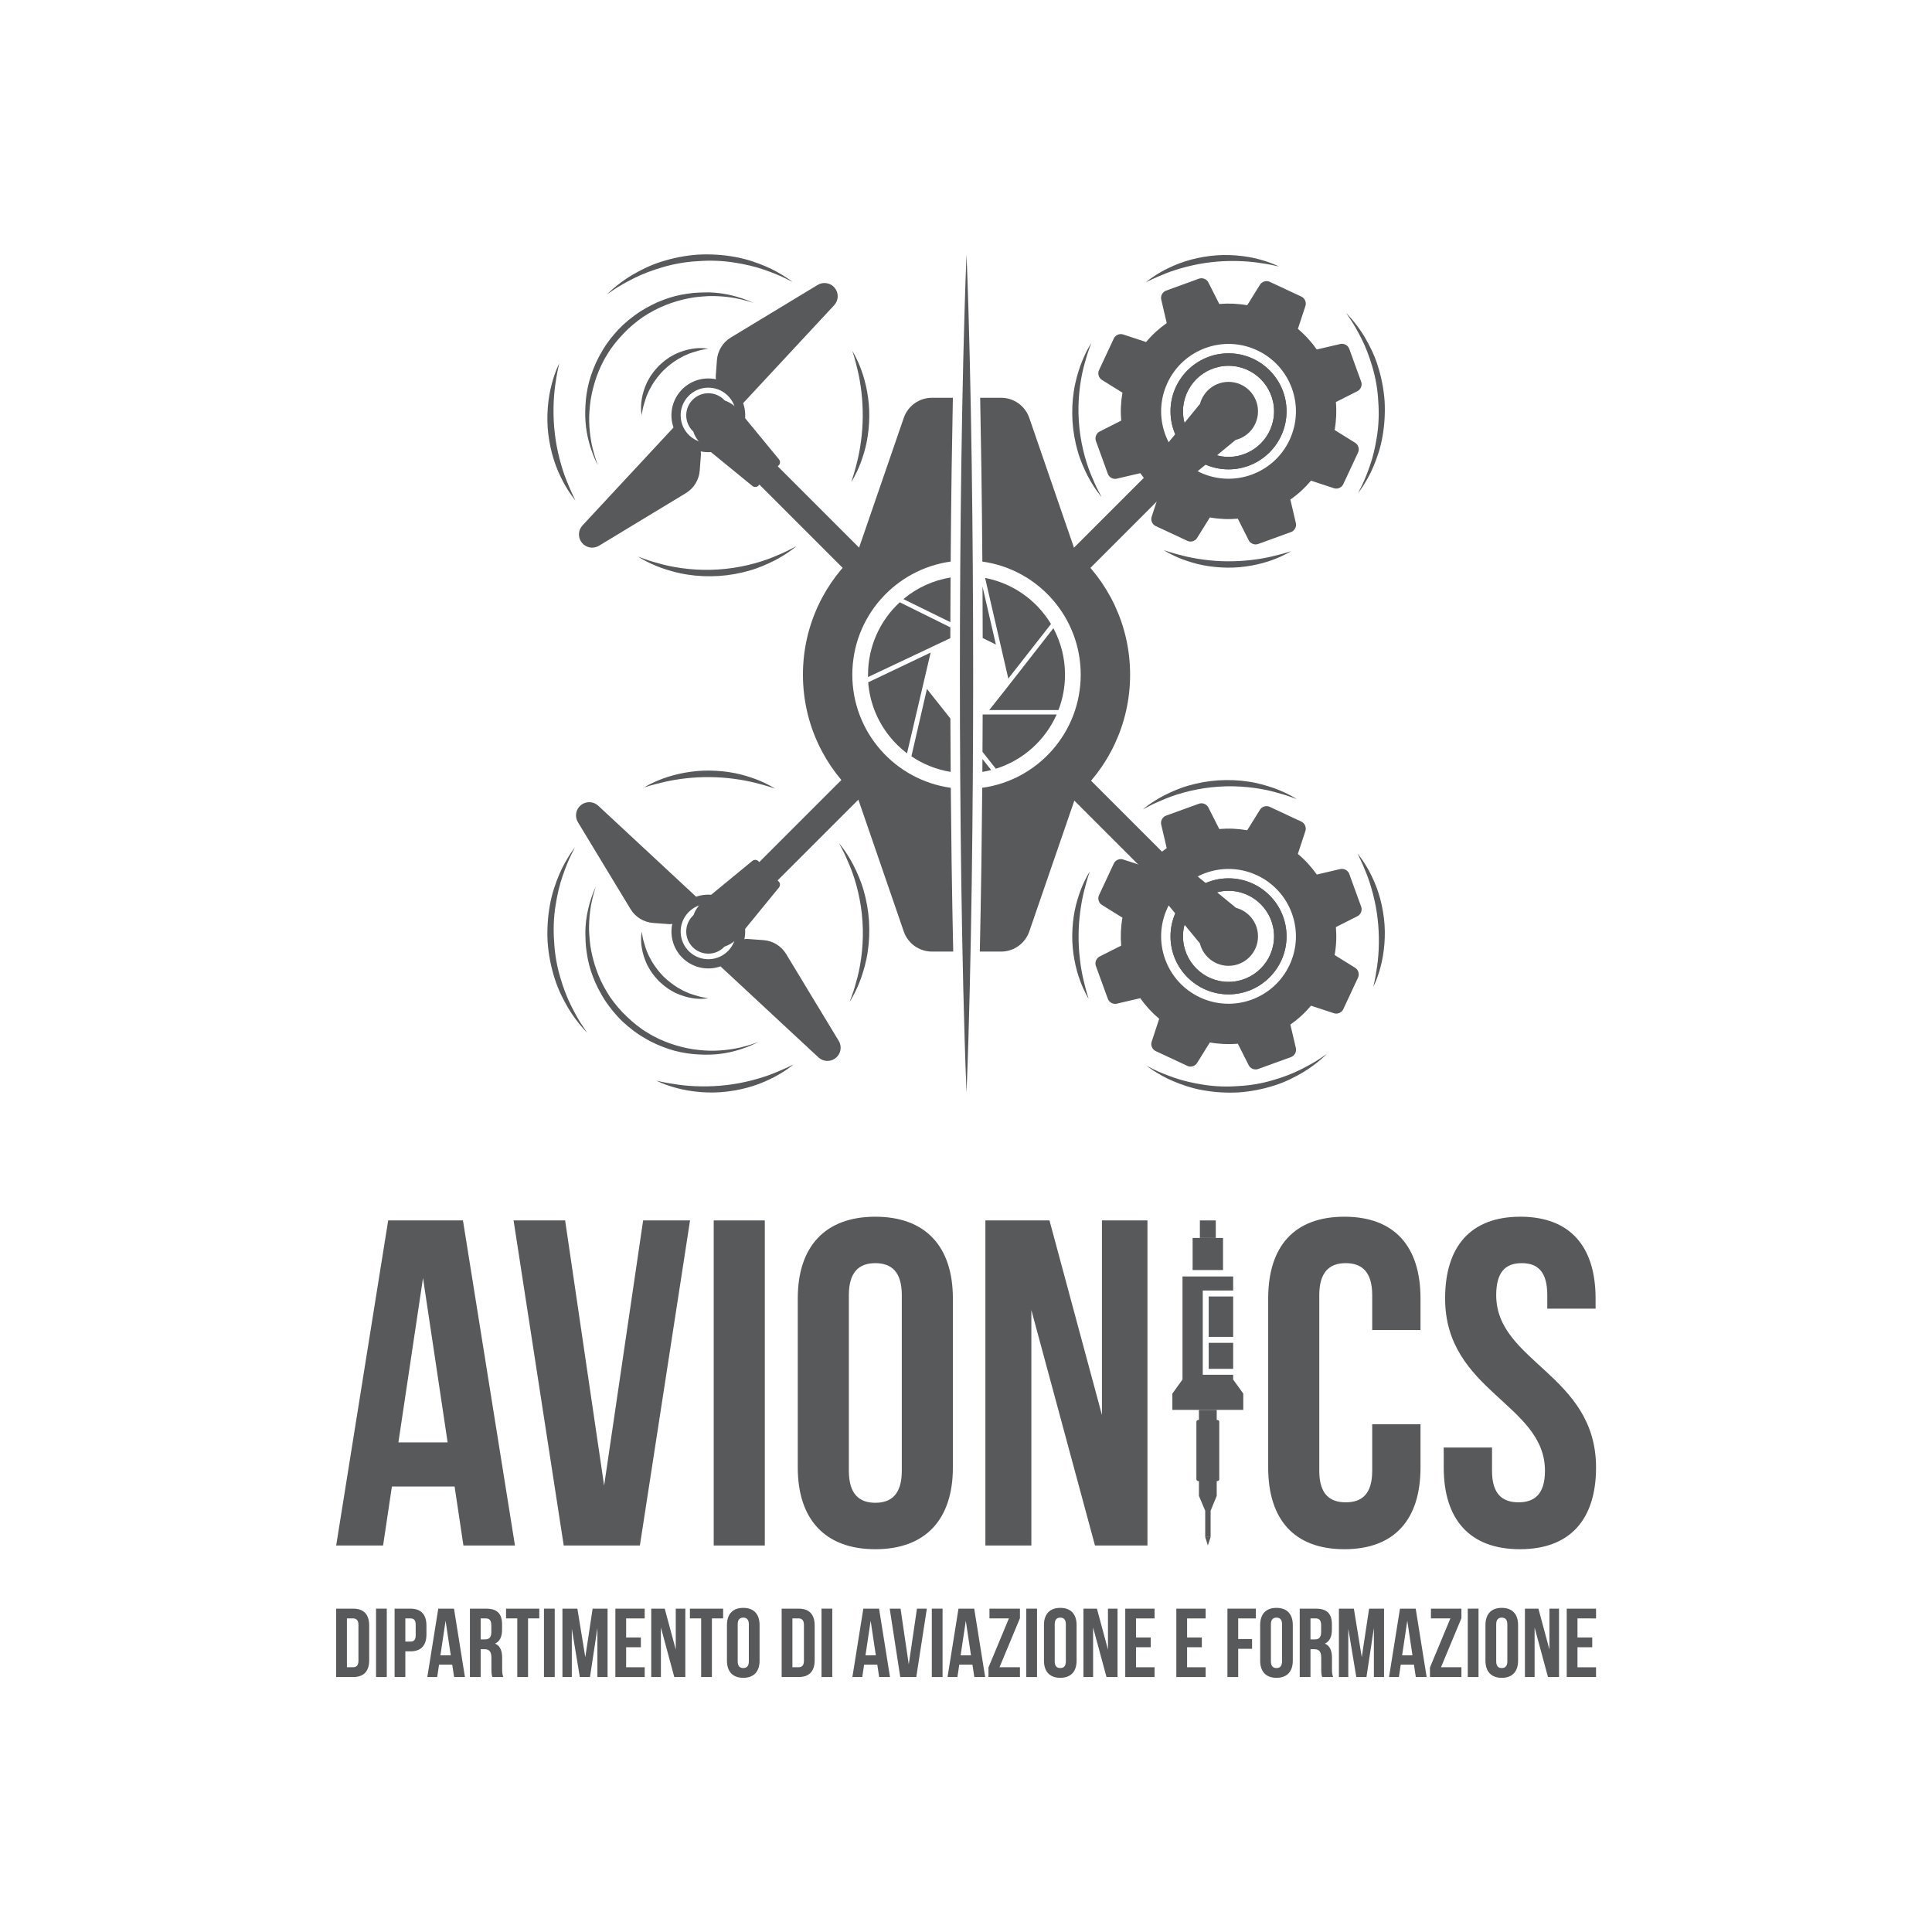 <?xml version="1.0" encoding="utf-8"?>
<!-- Generator: Adobe Illustrator 25.0.0, SVG Export Plug-In . SVG Version: 6.00 Build 0)  -->
<svg version="1.1" id="Layer_1" xmlns="http://www.w3.org/2000/svg" xmlns:xlink="http://www.w3.org/1999/xlink" x="0px" y="0px"
	 viewBox="0 0 4000 4000" style="enable-background:new 0 0 4000 4000;" xml:space="preserve">
<style type="text/css">
	.st0{clip-path:url(#SVGID_2_);}
	.st1{fill:#414042;}
	.st2{fill:#58595B;}
</style>
<g>
	<defs>
		<line id="SVGID_1_" x1="-4488.83" y1="5453.15" x2="-4488.83" y2="7544.78"/>
	</defs>
	<clipPath id="SVGID_2_">
		<use xlink:href="#SVGID_1_"  style="overflow:visible;"/>
	</clipPath>
	<g class="st0">
		<path class="st1" d="M-4316.45,6976.38 M-4316.45,6009.88"/>
	</g>
</g>
<g>
	<g>
		<g>
			<path class="st2" d="M1336.67,1071.42l47.38-28.64l35.97-21.81c16.62-10.07,27.33-27.58,28.72-46.96l2.41-32.59
				c0.16-2.3,0.01-4.62-0.43-6.88c26.97,5.74,54.95-3.52,73.17-24.23c18.22-20.71,23.84-49.64,14.71-75.66l188.49-202.76
				c9.27-9.99,9.77-25.28,1.17-35.85c-8.6-10.57-23.67-13.2-35.34-6.16l-179.89,108.94c-16.62,10.07-27.33,27.57-28.72,46.96
				l-2.41,32.59c-0.16,2.3-0.01,4.61,0.43,6.88c-26.97-5.76-54.95,3.48-73.18,24.18c-18.22,20.7-23.86,49.63-14.72,75.65
				l-88.35,95.07l-32.98,35.46l-67.14,72.3c-9.27,9.99-9.77,25.28-1.17,35.85c8.6,10.57,23.67,13.2,35.34,6.16L1336.67,1071.42z
				 M1427.56,901.92c-23.2-21.52-24.57-57.78-3.05-80.98c21.52-23.21,57.78-24.57,80.98-3.05c23.21,21.52,24.57,57.78,3.05,80.98
				C1487.01,922.03,1450.78,923.4,1427.56,901.92z"/>
			<g>
				<g>
					<g>
						<path class="st2" d="M1311.88,576.35c17.02-8.64,37.78-16.71,60.53-23.25c22.71-6.67,47.69-11.17,72.87-12.39
							c25.16-1.94,50.55-0.98,73.89,2.72c23.38,3.61,45.09,8.64,63.07,15.03c18,6.29,32.83,12.38,42.88,17.4
							c10.09,5.01,15.86,7.87,15.86,7.87s-5.05-4.04-14.56-10.17c-9.56-5.99-23.41-14.62-41.43-22.21
							c-17.95-7.57-39.67-15.3-63.89-19.5c-24.19-4.41-50.53-6.09-76.68-4.63c-26.2,1.89-52.05,7.19-75.43,14.67
							c-23.48,7.31-43.91,17.99-60.73,27.8c-16.83,9.96-29.5,20.17-38.17,27.47c-8.56,7.36-13.1,11.96-13.1,11.96
							s5.34-3.6,14.7-9.89C1280.9,592.88,1294.9,584.99,1311.88,576.35z"/>
					</g>
				</g>
				<g>
					<g>
						<path class="st2" d="M1185.73,1024.51c-3.56-7.22-7.97-17.87-13.13-30.55c-5.18-12.69-9.9-27.95-14.2-44.38
							c-4.18-16.47-7.75-34.23-9.72-52.21c-4.31-35.91-3.02-72.39,0.78-99.53c2.03-13.53,3.75-24.94,5.58-32.8
							c1.69-7.92,2.66-12.45,2.66-12.45s-8.72,16.56-15.73,43.79c-7.12,27.09-11.42,65.05-6.75,102.56
							c2.35,18.69,6.28,37.19,11.75,53.95c5.3,16.83,12.32,31.76,18.71,44.22c13.28,24.81,25.54,38.89,25.54,38.89
							S1189.24,1031.83,1185.73,1024.51z"/>
					</g>
				</g>
				<g>
					<g>
						<path class="st2" d="M1424.21,1189.78c20.37,3.21,42.41,4.01,64.26,2.71c21.91-1.44,43.63-5.44,63.35-11.16
							c19.78-5.64,37.3-13.59,51.87-20.9c29.07-15.17,45.29-29.71,45.29-29.71s-4.78,2.49-13.16,6.85
							c-8.23,4.46-20.55,9.85-35.29,15.95c-29.54,12.09-70.85,22.92-112.96,25.47c-42.29,3.03-84.33-2.33-115.36-10.26
							c-15.41-4.09-28.3-7.85-37.11-11.14c-8.87-3.21-13.93-5.04-13.93-5.04s18.01,12.27,48.81,23.48
							C1385.42,1181.33,1403.86,1186.84,1424.21,1189.78z"/>
					</g>
				</g>
				<g>
					<g>
						<path class="st2" d="M1762.48,997.91c0,0,9.89-14.7,19.41-39.56c4.5-12.46,9.42-27.28,12.58-43.68
							c3.27-16.32,5.03-34.27,5.27-51.96c0.57-35.82-7.11-71.09-16.26-95.99c-9.07-25.03-18.7-39.9-18.7-39.9
							s5.68,16.73,11.41,42.03c5.91,25.25,10.4,59.51,10.01,93.67c-0.13,34.32-5.32,68.36-11.59,93.56
							C1768.42,981.28,1762.48,997.91,1762.48,997.91z"/>
					</g>
				</g>
				<g>
					<g>
						<path class="st2" d="M1227.36,939.97c5.96,15.29,10.61,23.39,10.61,23.39s-3.58-8.65-8.12-24.23
							c-4.63-15.52-9.17-38.36-10.03-65.87c-0.37-13.61,0.78-28.69,2.91-44.35c2.34-15.3,6.36-31.35,11.86-47.48
							c5.72-16.02,12.86-32.23,22.48-47.29c8.95-15.47,20.63-29.54,33.06-42.66c12.33-13.29,26.37-24.87,40.99-35.13
							c14.98-9.71,30.43-18.28,46.33-24.43c15.84-6.23,31.69-11.09,47.07-14.01c15.36-3.35,30.26-4.1,43.97-4.93
							c27.55-0.39,50.54,3.08,66.27,6.99c15.78,3.8,24.58,6.98,24.58,6.98s-8.31-4.28-23.86-9.52c-15.51-5-38.52-11.25-66.9-12.08
							c-14.18,0.13-29.6,0.15-45.73,2.81c-16.13,2.24-33.03,6.32-49.67,12.8c-16.77,6.18-33.14,14.89-49.06,24.85
							c-15.55,10.53-30.57,22.46-43.77,36.3c-12.9,14.05-24.92,29.08-34.09,45.5c-9.83,16.01-17.07,33.15-22.78,50.04
							c-5.71,16.92-8.87,33.97-10.55,50.4c-1.37,16.06-1.77,31.34-0.69,45.6C1214.39,902.01,1221.66,924.69,1227.36,939.97z"/>
					</g>
				</g>
				<g>
					<g>
						<path class="st2" d="M1431.92,722.35c-10.37,1.55-22.2,5.3-34.25,10.87c-5.69,3.35-12.02,6.24-17.45,10.66
							c-5.82,3.91-10.95,8.84-16.27,13.55c-4.69,5.33-9.63,10.45-13.54,16.27c-4.4,5.46-7.3,11.77-10.66,17.46
							c-5.55,12.06-9.32,23.87-10.87,34.25c-1.95,10.24-1.8,19.28-1.43,25.06c0.54,5.96,0.84,9.37,0.84,9.37s0.65-3.36,1.78-9.24
							c0.74-6.03,3.18-13.93,6.17-23.35c1.39-4.76,3.35-9.73,5.81-14.81c2.02-5.25,5.53-10.13,8.14-15.6
							c6.5-10.3,14.21-20.68,23.32-29.84c9.16-9.11,19.55-16.8,29.85-23.3c5.47-2.61,10.36-6.09,15.6-8.14
							c5.07-2.46,10.05-4.42,14.8-5.82c9.39-2.98,17.54-5.45,23.38-6.18c5.87-1.14,9.21-1.78,9.21-1.78s-3.41-0.31-9.39-0.85
							C1450.99,720.58,1442.2,720.39,1431.92,722.35z"/>
					</g>
				</g>
			</g>
			<circle class="st2" cx="1466.53" cy="859.9" r="45.77"/>
			<path class="st2" d="M1570.05,1005.66c-3.3,3.3-8.69,3.43-12.51,0.31l-99.15-81c-20.72-15.69-30.36-41.11-19.64-51.83
				l40.76-40.76c10.68-10.68,35.97-1.15,51.69,19.46l81.44,98.98c3.14,3.82,3.02,9.23-0.29,12.54L1570.05,1005.66z"/>
			
				<rect x="1448.03" y="1021.47" transform="matrix(0.707 0.707 -0.707 0.707 1225.969 -863.171)" class="st2" width="413.78" height="53.65"/>
		</g>
		<g>
			<path class="st2" d="M1678.05,2058.51l-28.64-47.38l-21.81-35.97c-10.07-16.62-27.58-27.33-46.96-28.72l-32.59-2.41
				c-2.3-0.16-4.62-0.01-6.88,0.43c5.74-26.97-3.52-54.95-24.23-73.17c-20.71-18.22-49.64-23.84-75.66-14.71l-202.76-188.49
				c-9.99-9.27-25.28-9.77-35.85-1.17c-10.57,8.6-13.2,23.67-6.16,35.34l108.94,179.89c10.07,16.62,27.57,27.33,46.96,28.72
				l32.59,2.41c2.3,0.16,4.61,0.01,6.88-0.43c-5.76,26.97,3.48,54.95,24.18,73.18c20.7,18.22,49.63,23.86,75.65,14.72l95.07,88.35
				l35.46,32.98l72.3,67.14c9.99,9.27,25.28,9.77,35.85,1.17c10.57-8.6,13.2-23.67,6.16-35.34L1678.05,2058.51z M1508.55,1967.62
				c-21.52,23.2-57.78,24.57-80.98,3.05c-23.21-21.52-24.57-57.78-3.05-80.98c21.52-23.21,57.78-24.57,80.98-3.05
				C1528.67,1908.17,1530.03,1944.4,1508.55,1967.62z"/>
			<g>
				<g>
					<g>
						<path class="st2" d="M1182.95,2083.32c-8.64-17.02-16.71-37.78-23.25-60.54c-6.67-22.71-11.17-47.7-12.39-72.88
							c-1.94-25.16-0.98-50.56,2.72-73.9c3.61-23.38,8.64-45.09,15.03-63.08c6.29-18,12.38-32.83,17.4-42.88
							c5.01-10.09,7.87-15.86,7.87-15.86s-4.04,5.05-10.17,14.57c-5.99,9.57-14.62,23.42-22.21,41.44
							c-7.57,17.95-15.3,39.68-19.5,63.9c-4.41,24.2-6.09,50.54-4.63,76.69c1.89,26.2,7.19,52.05,14.67,75.44
							c7.31,23.48,17.99,43.91,27.8,60.74c9.96,16.83,20.17,29.51,27.47,38.18c7.36,8.57,11.96,13.1,11.96,13.1
							s-3.6-5.35-9.89-14.71C1199.48,2114.31,1191.58,2100.31,1182.95,2083.32z"/>
					</g>
				</g>
				<g>
					<g>
						<path class="st2" d="M1631.17,2209.49c-7.22,3.56-17.87,7.97-30.55,13.13c-12.69,5.18-27.96,9.9-44.38,14.2
							c-16.47,4.18-34.24,7.75-52.21,9.72c-35.91,4.32-72.4,3.02-99.54-0.78c-13.54-2.03-24.94-3.75-32.8-5.59
							c-7.92-1.69-12.45-2.67-12.45-2.67s16.56,8.73,43.8,15.73c27.1,7.12,65.06,11.42,102.57,6.75
							c18.69-2.35,37.19-6.28,53.96-11.75c16.83-5.3,31.76-12.32,44.22-18.71c24.81-13.28,38.9-25.54,38.9-25.54
							S1638.49,2205.98,1631.17,2209.49z"/>
					</g>
				</g>
				<g>
					<g>
						<path class="st2" d="M1796.46,1970.97c3.21-20.37,4.01-42.42,2.71-64.27c-1.44-21.91-5.44-43.63-11.17-63.36
							c-5.64-19.78-13.59-37.31-20.91-51.88c-15.17-29.08-29.72-45.29-29.72-45.29s2.49,4.78,6.85,13.16
							c4.46,8.24,9.85,20.56,15.96,35.29c12.09,29.55,22.92,70.86,25.47,112.97c3.03,42.3-2.33,84.34-10.26,115.38
							c-4.09,15.42-7.85,28.31-11.14,37.11c-3.21,8.87-5.05,13.93-5.05,13.93s12.27-18.01,23.48-48.82
							C1788,2009.77,1793.52,1991.32,1796.46,1970.97z"/>
					</g>
				</g>
				<g>
					<g>
						<path class="st2" d="M1604.57,1632.66c0,0-14.7-9.89-39.57-19.41c-12.47-4.5-27.29-9.42-43.68-12.58
							c-16.32-3.27-34.27-5.03-51.97-5.27c-35.83-0.57-71.1,7.11-96,16.26c-25.04,9.08-39.9,18.7-39.9,18.7s16.73-5.68,42.04-11.41
							c25.26-5.91,59.52-10.4,93.68-10.01c34.32,0.13,68.37,5.32,93.57,11.59C1587.94,1626.72,1604.57,1632.66,1604.57,1632.66z"/>
					</g>
				</g>
				<g>
					<g>
						<path class="st2" d="M1546.61,2167.85c15.29-5.96,23.39-10.61,23.39-10.61s-8.65,3.59-24.23,8.12
							c-15.52,4.63-38.37,9.17-65.88,10.03c-13.61,0.37-28.7-0.78-44.36-2.91c-15.31-2.34-31.35-6.36-47.49-11.86
							c-16.02-5.72-32.24-12.87-47.3-22.48c-15.47-8.95-29.55-20.63-42.66-33.07c-13.29-12.33-24.88-26.37-35.13-41
							c-9.71-14.98-18.28-30.43-24.43-46.33c-6.23-15.84-11.09-31.69-14.01-47.08c-3.35-15.36-4.1-30.26-4.93-43.97
							c-0.39-27.55,3.08-50.55,7-66.28c3.8-15.78,6.98-24.58,6.98-24.58s-4.28,8.32-9.52,23.86c-5,15.52-11.25,38.53-12.08,66.91
							c0.13,14.18,0.15,29.6,2.81,45.74c2.24,16.14,6.32,33.04,12.81,49.68c6.18,16.77,14.89,33.15,24.86,49.07
							c10.53,15.55,22.47,30.58,36.31,43.78c14.05,12.9,29.09,24.93,45.5,34.09c16.01,9.84,33.16,17.07,50.05,22.79
							c16.92,5.71,33.97,8.87,50.41,10.55c16.06,1.37,31.35,1.77,45.6,0.69C1508.65,2180.83,1531.33,2173.55,1546.61,2167.85z"/>
					</g>
				</g>
				<g>
					<g>
						<path class="st2" d="M1328.97,1963.26c1.55,10.37,5.3,22.2,10.87,34.25c3.35,5.69,6.24,12.02,10.66,17.45
							c3.91,5.82,8.84,10.95,13.55,16.28c5.33,4.7,10.46,9.63,16.28,13.54c5.46,4.4,11.77,7.3,17.46,10.66
							c12.06,5.55,23.88,9.32,34.25,10.87c10.24,1.95,19.28,1.8,25.07,1.43c5.97-0.54,9.37-0.84,9.37-0.84s-3.36-0.65-9.24-1.78
							c-6.03-0.74-13.93-3.18-23.36-6.17c-4.76-1.39-9.73-3.35-14.81-5.81c-5.25-2.02-10.13-5.54-15.6-8.14
							c-10.3-6.5-20.69-14.21-29.85-23.32c-9.11-9.16-16.8-19.56-23.31-29.85c-2.61-5.47-6.09-10.36-8.14-15.6
							c-2.46-5.08-4.43-10.05-5.82-14.8c-2.98-9.39-5.45-17.54-6.18-23.38c-1.14-5.87-1.78-9.22-1.78-9.22s-0.31,3.41-0.85,9.39
							C1327.19,1944.19,1327.01,1952.99,1328.97,1963.26z"/>
					</g>
				</g>
			</g>
			<circle class="st2" cx="1466.53" cy="1928.65" r="45.77"/>
			<path class="st2" d="M1612.3,1825.13c3.3,3.3,3.43,8.69,0.31,12.51l-81.01,99.15c-15.69,20.72-41.11,30.36-51.83,19.64
				l-40.76-40.76c-10.68-10.68-1.15-35.97,19.46-51.69l98.98-81.44c3.82-3.14,9.23-3.02,12.54,0.29L1612.3,1825.13z"/>
			
				<rect x="1447.59" y="1712.35" transform="matrix(0.707 -0.707 0.707 0.707 -744.751 1680.364)" class="st2" width="416.83" height="53.65"/>
		</g>
		<g>
			<g>
				<g>
					<g>
						<path class="st2" d="M2818.93,701.43c8.39,16.53,16.23,36.69,22.58,58.78c6.48,22.06,10.85,46.32,12.03,70.77
							c1.89,24.43,0.95,49.09-2.64,71.76c-3.5,22.71-8.39,43.79-14.59,61.25c-6.11,17.48-12.02,31.88-16.89,41.64
							c-4.86,9.8-7.64,15.4-7.64,15.4s3.92-4.9,9.87-14.14c5.82-9.29,14.2-22.74,21.57-40.24c7.35-17.43,14.86-38.53,18.94-62.05
							c4.28-23.5,5.91-49.07,4.5-74.48c-1.83-25.44-6.98-50.55-14.24-73.26c-7.1-22.8-17.47-42.64-27-58.98
							c-9.67-16.34-19.59-28.65-26.67-37.07c-7.15-8.32-11.62-12.72-11.62-12.72s3.49,5.19,9.6,14.28
							C2802.88,671.34,2810.54,684.94,2818.93,701.43z"/>
					</g>
				</g>
				<g>
					<g>
						<path class="st2" d="M2383.67,578.92c7.01-3.46,17.35-7.74,29.67-12.75c12.32-5.03,27.15-9.61,43.1-13.79
							c15.99-4.06,33.25-7.52,50.7-9.44c34.88-4.19,70.31-2.94,96.66,0.76c13.14,1.98,24.22,3.64,31.85,5.42
							c7.69,1.64,12.09,2.59,12.09,2.59s-16.08-8.47-42.53-15.28c-26.31-6.92-63.18-11.09-99.61-6.55
							c-18.15,2.28-36.12,6.1-52.4,11.41c-16.34,5.15-30.84,11.97-42.95,18.17c-24.09,12.9-37.77,24.8-37.77,24.8
							S2376.56,582.32,2383.67,578.92z"/>
					</g>
				</g>
				<g>
					<g>
						<path class="st2" d="M2223.16,810.53c-3.12,19.79-3.89,41.19-2.63,62.41c1.4,21.28,5.28,42.37,10.84,61.53
							c5.48,19.21,13.2,36.23,20.3,50.38c14.73,28.24,28.86,43.98,28.86,43.98s-2.42-4.64-6.66-12.78c-4.33-8-9.57-19.96-15.5-34.27
							c-11.74-28.69-22.26-68.81-24.74-109.7c-2.94-41.07,2.27-81.9,9.96-112.04c3.97-14.97,7.62-27.49,10.82-36.04
							c3.12-8.61,4.9-13.53,4.9-13.53s-11.92,17.49-22.8,47.41C2231.37,772.86,2226.02,790.77,2223.16,810.53z"/>
					</g>
				</g>
				<g>
					<g>
						<path class="st2" d="M2409.51,1139.06c0,0,14.28,9.6,38.42,18.85c12.11,4.37,26.5,9.15,42.42,12.22
							c15.85,3.18,33.28,4.88,50.47,5.12c34.79,0.55,69.05-6.9,93.23-15.79c24.31-8.81,38.75-18.16,38.75-18.16
							s-16.24,5.52-40.82,11.08c-24.53,5.74-57.8,10.1-90.97,9.72c-33.33-0.13-66.39-5.17-90.86-11.26
							C2425.65,1144.83,2409.51,1139.06,2409.51,1139.06z"/>
					</g>
				</g>
			</g>
			<path class="st2" d="M2543.55,971.74c-66.23,0-120.11-53.88-120.11-120.11s53.88-120.11,120.11-120.11
				c66.23,0,120.11,53.88,120.11,120.11S2609.78,971.74,2543.55,971.74z M2543.55,757.35c-51.99,0-94.28,42.3-94.28,94.28
				s42.3,94.28,94.28,94.28c51.99,0,94.28-42.3,94.28-94.28S2595.54,757.35,2543.55,757.35z"/>
			<path class="st2" d="M2543.55,971.74c-66.23,0-120.11-53.88-120.11-120.11s53.88-120.11,120.11-120.11
				c66.23,0,120.11,53.88,120.11,120.11S2609.78,971.74,2543.55,971.74z M2543.55,757.35c-51.99,0-94.28,42.3-94.28,94.28
				s42.3,94.28,94.28,94.28c51.99,0,94.28-42.3,94.28-94.28S2595.54,757.35,2543.55,757.35z"/>
			<path class="st2" d="M2397.78,955.15c-3.3-3.3-3.43-8.7-0.31-12.51l81-99.15c15.69-20.72,41.11-30.36,51.83-19.64l40.76,40.76
				c10.68,10.68,1.15,35.97-19.46,51.69l-98.98,81.44c-3.82,3.14-9.23,3.02-12.54-0.29L2397.78,955.15z"/>
			
				<rect x="2148.26" y="1013.2" transform="matrix(-0.707 0.707 -0.707 -0.707 4755.909 110.088)" class="st2" width="413.78" height="53.65"/>
			<g>
				<path class="st2" d="M2805.82,916.79l-42.6-26.49c3.43-19.37,4.26-38.78,2.61-57.94l44.71-22.56
					c6.85-3.48,10.32-12.18,7.67-19.43l-24.78-68.24c-2.6-7.2-10.85-11.69-18.35-9.97l-48.84,11.42
					c-10.97-15.72-24.08-30.06-39.12-42.65l15.67-47.65c2.39-7.28-1.35-15.9-8.3-19.15l-65.78-30.71
					c-6.96-3.25-15.97-0.58-19.99,5.94l-26.49,42.6c-19.34-3.44-38.78-4.26-57.87-2.6l-22.6-44.73c-3.46-6.84-12.19-10.3-19.4-7.68
					l-68.26,24.82c-7.18,2.61-11.65,10.87-9.91,18.38l11.38,48.77c-15.72,10.99-30.08,24.12-42.71,39.19l-47.63-15.66
					c-7.28-2.41-15.91,1.32-19.17,8.29l-30.71,65.78c-3.25,6.96-0.56,15.92,5.96,20l42.6,26.49c-3.4,19.31-4.25,38.71-2.58,57.83
					l-44.71,22.63c-6.83,3.49-10.3,12.19-7.67,19.43l24.71,68.23c2.63,7.19,10.87,11.7,18.33,9.96l48.85-11.44
					c10.99,15.72,24.09,30.09,39.15,42.69l-15.64,47.64c-2.4,7.31,1.32,15.89,8.28,19.14l65.78,30.71
					c6.98,3.26,15.96,0.6,19.99-5.94l26.48-42.58c19.37,3.43,38.78,4.26,57.87,2.6l22.62,44.74c3.48,6.85,12.19,10.3,19.4,7.68
					l68.24-24.83c7.22-2.59,11.69-10.85,9.96-18.38l-11.42-48.79c15.75-10.98,30.07-24.1,42.7-39.12l47.64,15.64
					c7.3,2.4,15.9-1.28,19.16-8.27l30.71-65.78C2815.04,929.82,2812.37,920.86,2805.82,916.79z M2484.54,978.05
					c-69.83-32.6-100-115.63-67.39-185.45c32.6-69.83,115.63-100,185.45-67.39c69.83,32.6,100,115.63,67.39,185.45
					C2637.39,980.49,2554.39,1010.67,2484.54,978.05z"/>
			</g>
			<circle class="st2" cx="2543.55" cy="851.63" r="61.02"/>
		</g>
		<g>
			<g>
				<g>
					<g>
						<path class="st2" d="M2693.72,2213.95c-16.52,8.39-36.68,16.23-58.78,22.58c-22.05,6.48-46.31,10.85-70.76,12.03
							c-24.43,1.89-49.09,0.95-71.75-2.64c-22.7-3.5-43.78-8.39-61.25-14.59c-17.48-6.11-31.88-12.02-41.64-16.89
							c-9.8-4.86-15.4-7.64-15.4-7.64s4.9,3.92,14.14,9.87c9.29,5.82,22.74,14.2,40.23,21.57c17.43,7.35,38.52,14.86,62.04,18.94
							c23.49,4.28,49.07,5.91,74.47,4.5c25.44-1.83,50.54-6.98,73.25-14.24c22.8-7.09,42.64-17.47,58.97-27
							c16.34-9.67,28.65-19.58,37.07-26.67c8.32-7.15,12.72-11.62,12.72-11.62s-5.19,3.49-14.28,9.6
							C2723.81,2197.9,2710.22,2205.57,2693.72,2213.95z"/>
					</g>
				</g>
				<g>
					<g>
						<path class="st2" d="M2816.22,1778.75c3.46,7.01,7.74,17.35,12.75,29.66c5.03,12.32,9.61,27.14,13.79,43.09
							c4.06,15.99,7.52,33.24,9.44,50.7c4.19,34.87,2.93,70.3-0.76,96.65c-1.97,13.14-3.64,24.22-5.42,31.85
							c-1.64,7.69-2.59,12.09-2.59,12.09s8.47-16.08,15.28-42.52c6.91-26.31,11.09-63.17,6.55-99.59
							c-2.28-18.15-6.09-36.11-11.41-52.39c-5.15-16.34-11.96-30.84-18.17-42.94c-12.89-24.09-24.8-37.77-24.8-37.77
							S2812.82,1771.64,2816.22,1778.75z"/>
					</g>
				</g>
				<g>
					<g>
						<path class="st2" d="M2584.64,1618.26c-19.78-3.12-41.18-3.89-62.41-2.63c-21.28,1.4-42.36,5.28-61.52,10.84
							c-19.21,5.47-36.22,13.2-50.37,20.3c-28.23,14.73-43.98,28.85-43.98,28.85s4.64-2.42,12.78-6.66
							c8-4.33,19.96-9.57,34.26-15.49c28.69-11.74,68.8-22.26,109.69-24.73c41.07-2.94,81.89,2.27,112.03,9.96
							c14.97,3.97,27.48,7.62,36.03,10.82c8.61,3.12,13.53,4.9,13.53,4.9s-17.49-11.92-47.4-22.8
							C2622.31,1626.48,2604.4,1621.12,2584.64,1618.26z"/>
					</g>
				</g>
				<g>
					<g>
						<path class="st2" d="M2256.16,1804.58c0,0-9.6,14.28-18.85,38.42c-4.37,12.1-9.15,26.49-12.22,42.42
							c-3.17,15.85-4.88,33.28-5.12,50.46c-0.55,34.79,6.9,69.04,15.78,93.21c8.81,24.31,18.15,38.74,18.15,38.74
							s-5.52-16.24-11.08-40.82c-5.74-24.52-10.1-57.79-9.72-90.96c0.13-33.33,5.17-66.38,11.26-90.85
							C2250.39,1820.73,2256.16,1804.58,2256.16,1804.58z"/>
					</g>
				</g>
			</g>
			<path class="st2" d="M2543.55,2058.72c-66.23,0-120.11-53.88-120.11-120.11c0-66.23,53.88-120.11,120.11-120.11
				c66.23,0,120.11,53.88,120.11,120.11C2663.66,2004.84,2609.78,2058.72,2543.55,2058.72z M2543.55,1844.32
				c-51.99,0-94.28,42.3-94.28,94.28c0,51.99,42.3,94.28,94.28,94.28c51.99,0,94.28-42.3,94.28-94.28
				C2637.83,1886.62,2595.54,1844.32,2543.55,1844.32z"/>
			<path class="st2" d="M2543.55,2058.72c-66.23,0-120.11-53.88-120.11-120.11c0-66.23,53.88-120.11,120.11-120.11
				c66.23,0,120.11,53.88,120.11,120.11C2663.66,2004.84,2609.78,2058.72,2543.55,2058.72z M2543.55,1844.32
				c-51.99,0-94.28,42.3-94.28,94.28c0,51.99,42.3,94.28,94.28,94.28c51.99,0,94.28-42.3,94.28-94.28
				C2637.83,1886.62,2595.54,1844.32,2543.55,1844.32z"/>
			<path class="st2" d="M2440.02,1792.84c3.3-3.3,8.69-3.43,12.51-0.31l99.15,81c20.72,15.69,30.36,41.11,19.64,51.83l-40.76,40.76
				c-10.68,10.68-35.97,1.15-51.69-19.46l-81.44-98.98c-3.14-3.82-3.02-9.23,0.29-12.54L2440.02,1792.84z"/>
			
				<rect x="2133.5" y="1717.28" transform="matrix(-0.707 -0.707 0.707 -0.707 2776.799 4638.388)" class="st2" width="431.07" height="53.65"/>
			<g>
				<path class="st2" d="M2478.39,2200.88l26.49-42.6c19.37,3.43,38.78,4.26,57.94,2.61l22.56,44.71
					c3.48,6.85,12.18,10.32,19.43,7.67l68.24-24.78c7.2-2.6,11.69-10.85,9.97-18.35l-11.42-48.84
					c15.72-10.97,30.06-24.08,42.66-39.12l47.65,15.67c7.28,2.39,15.9-1.35,19.15-8.3l30.71-65.78c3.25-6.96,0.58-15.97-5.94-19.99
					l-42.6-26.49c3.44-19.34,4.26-38.78,2.6-57.87l44.73-22.6c6.84-3.46,10.3-12.19,7.68-19.4l-24.82-68.26
					c-2.61-7.18-10.87-11.65-18.38-9.91l-48.77,11.38c-10.99-15.72-24.12-30.08-39.19-42.71l15.66-47.63
					c2.41-7.28-1.32-15.91-8.29-19.17l-65.78-30.71c-6.96-3.25-15.92-0.56-20,5.96l-26.49,42.6c-19.31-3.4-38.71-4.25-57.83-2.58
					l-22.63-44.72c-3.49-6.83-12.19-10.3-19.43-7.67l-68.23,24.71c-7.19,2.63-11.7,10.87-9.97,18.33l11.44,48.85
					c-15.72,10.99-30.09,24.09-42.69,39.15l-47.64-15.64c-7.31-2.4-15.89,1.33-19.14,8.28l-30.71,65.78
					c-3.26,6.98-0.6,15.96,5.94,19.99l42.58,26.48c-3.43,19.37-4.26,38.78-2.6,57.87l-44.74,22.62c-6.85,3.48-10.3,12.19-7.68,19.4
					l24.83,68.24c2.59,7.22,10.85,11.69,18.38,9.96l48.79-11.42c10.98,15.74,24.1,30.07,39.12,42.7l-15.64,47.64
					c-2.4,7.31,1.28,15.9,8.27,19.16l65.78,30.71C2465.36,2210.09,2474.32,2207.43,2478.39,2200.88z M2417.13,1879.6
					c32.6-69.83,115.63-100,185.45-67.39c69.83,32.6,100,115.63,67.39,185.45c-32.6,69.83-115.63,100-185.45,67.39
					C2414.69,2032.45,2384.51,1949.45,2417.13,1879.6z"/>
			</g>
			<circle class="st2" cx="2543.55" cy="1938.61" r="61.02"/>
		</g>
		<path class="st2" d="M2001.07,526.71c1.48,36.15,2.75,72.3,3.81,108.45c1.11,36.15,2.03,72.3,2.91,108.45
			c1.71,72.3,3,144.6,4.05,216.9c2.02,144.6,2.95,289.2,2.97,433.81c0.02,144.6-0.92,289.2-2.93,433.81
			c-1.05,72.3-2.33,144.6-4.05,216.9c-0.88,36.15-1.81,72.3-2.92,108.45c-1.07,36.15-2.34,72.3-3.83,108.45
			c-1.49-36.15-2.76-72.3-3.83-108.45c-1.11-36.15-2.04-72.3-2.92-108.45c-1.72-72.3-3.01-144.6-4.05-216.9
			c-2.01-144.6-2.95-289.2-2.93-433.81c0.02-144.6,0.95-289.2,2.97-433.81c1.05-72.3,2.34-144.6,4.05-216.9
			c0.88-36.15,1.8-72.3,2.91-108.45C1998.33,599.01,1999.59,562.86,2001.07,526.71z"/>
		<path class="st2" d="M1862.84,1246.96c-41.92,38.68-65.67,92.71-65.67,149.9c0,1.62,0.02,3.24,0.05,4.86h0.02l170.33-80.48
			c0.01-7.47,0.03-14.93,0.05-22.39L1862.84,1246.96z"/>
		<path class="st2" d="M1870.35,1240.36l97.3,47.79c0.09-30.98,0.23-61.84,0.42-92.53c-35.87,5.84-69.53,21.16-97.73,44.74H1870.35z
			"/>
		<path class="st2" d="M2061.89,1334.44l-27.7-120.04c0.19,35.36,0.32,70.92,0.39,106.63L2061.89,1334.44z"/>
		<path class="st2" d="M2087.58,1404.88l88.39-112.93c-29.84-49.66-79.51-84.49-136.41-95.37
			C2055.6,1266.05,2071.71,1335.4,2087.58,1404.88z"/>
		<path class="st2" d="M2191.45,1470.05c8.99-23.37,13.53-48.12,13.53-73.18c0-33.68-8.21-66.61-24.09-96.22
			c-44.36,56.66-87.95,113.27-132.71,169.4H2191.45z"/>
		<path class="st2" d="M2061.77,1591.58c56.13-17.46,102.17-58.68,125.9-112.31h-153.17c-0.08,25.84-0.2,51.62-0.35,77.33
			L2061.77,1591.58z"/>
		<path class="st2" d="M2052.15,1594.31l-18.09-22.84c-0.06,8.9-0.12,17.78-0.18,26.66
			C2040.02,1597.14,2046.12,1595.87,2052.15,1594.31z"/>
		<path class="st2" d="M1919.12,1426.38l-32.16,139.48c24.61,16.65,52.3,27.57,81.31,32.26c-0.26-36.66-0.46-73.49-0.59-110.44
			L1919.12,1426.38z"/>
		<path class="st2" d="M1797.52,1412.61c3.07,40.65,18.21,79.11,43.57,111.11c10.71,13.5,23.07,25.61,36.79,36l48.9-208.61
			L1797.52,1412.61z"/>
		<g>
			<path class="st2" d="M2339.76,1396.86c0-102.39-45.44-194.17-117.25-256.28h3.33L2131,865.19
				c-8.58-24.92-32.03-41.64-58.38-41.64h-43.3c0.93,45.57,1.77,93.97,2.53,146.5c0.88,63.12,1.55,127.48,2.01,192.65
				c115.06,15.97,203.65,114.71,203.65,234.16c0,119.54-88.71,218.33-203.89,234.2c-0.44,52.93-1.02,105.43-1.74,157.27
				c-0.95,66.19-2.03,125.93-3.29,181.84h44.02c26.35,0,49.8-16.72,58.38-41.64l94.83-275.39h-3.33
				C2294.32,1591.03,2339.76,1499.25,2339.76,1396.86z"/>
			<path class="st2" d="M1968.52,1631.05c-115.17-15.86-203.89-114.66-203.89-234.2c0-119.45,88.59-218.2,203.65-234.16
				c0.47-65.17,1.14-129.53,2.01-192.66c0.76-52.52,1.6-100.91,2.53-146.49h-43.3c-26.35,0-49.8,16.72-58.38,41.64l-94.83,275.39
				h3.33c-71.81,62.1-117.25,153.88-117.25,256.28c0,102.39,45.44,194.17,117.25,256.28h-3.33l94.83,275.39
				c8.58,24.92,32.03,41.64,58.38,41.64h44.02c-1.25-55.9-2.33-115.65-3.29-181.85C1969.54,1736.48,1968.96,1683.98,1968.52,1631.05
				z"/>
		</g>
	</g>
	<g>
		<path class="st2" d="M1066.18,3199.8H959.46l-18.27-122.11h-129.8l-18.27,122.11h-97.11l107.69-673.04h154.8L1066.18,3199.8z
			 M824.85,2986.35h101.92l-50.96-340.37L824.85,2986.35z"/>
		<path class="st2" d="M1250.78,3075.77l80.76-549.01h97.11l-103.84,673.04h-157.68l-103.84-673.04h106.73L1250.78,3075.77z"/>
		<path class="st2" d="M1477.68,2526.76h105.76v673.04h-105.76V2526.76z"/>
		<path class="st2" d="M1651.7,2688.29c0-107.69,56.73-169.22,160.57-169.22c103.84,0,160.57,61.54,160.57,169.22v349.98
			c0,107.69-56.73,169.22-160.57,169.22c-103.84,0-160.57-61.54-160.57-169.22V2688.29z M1757.46,3045
			c0,48.07,21.15,66.34,54.81,66.34c33.65,0,54.81-18.27,54.81-66.34v-363.44c0-48.07-21.15-66.34-54.81-66.34
			c-33.65,0-54.81,18.27-54.81,66.34V3045z"/>
		<path class="st2" d="M2135.32,2712.33v487.47h-95.19v-673.04h132.68l108.65,402.86v-402.86h94.23v673.04h-108.65L2135.32,2712.33z
			"/>
		<path class="st2" d="M2941.01,2948.85v89.42c0,107.69-53.84,169.22-157.69,169.22c-103.84,0-157.68-61.54-157.68-169.22v-349.98
			c0-107.69,53.84-169.22,157.68-169.22c103.84,0,157.69,61.54,157.69,169.22v65.38h-100v-72.11c0-48.07-21.15-66.34-54.8-66.34
			c-33.65,0-54.8,18.27-54.8,66.34V3045c0,48.07,21.15,65.38,54.8,65.38c33.65,0,54.8-17.31,54.8-65.38v-96.15H2941.01z"/>
		<path class="st2" d="M3147.71,2519.07c102.88,0,155.76,61.54,155.76,169.22v21.15h-99.99v-27.88c0-48.07-19.23-66.34-52.88-66.34
			c-33.65,0-52.88,18.27-52.88,66.34c0,138.45,206.72,164.42,206.72,356.71c0,107.69-53.84,169.22-157.69,169.22
			c-103.84,0-157.68-61.54-157.68-169.22v-41.34h99.99V3045c0,48.07,21.15,65.38,54.8,65.38s54.81-17.31,54.81-65.38
			c0-138.45-206.72-164.42-206.72-356.71C2991.95,2580.6,3044.83,2519.07,3147.71,2519.07z"/>
		<g>
			<path class="st2" d="M696.01,3330.53h35.2c22.25,0,33.17,12.34,33.17,34.99v71.61c0,22.65-10.92,34.99-33.17,34.99h-35.2V3330.53
				z M718.26,3350.75v101.14h12.54c7.08,0,11.33-3.64,11.33-13.76v-73.63c0-10.12-4.25-13.76-11.33-13.76H718.26z"/>
			<path class="st2" d="M778.53,3330.53h22.25v141.59h-22.25V3330.53z"/>
			<path class="st2" d="M882.9,3365.52v18.41c0,22.65-10.92,34.99-33.17,34.99h-10.52v53.2h-22.25v-141.59h32.77
				C871.98,3330.53,882.9,3342.87,882.9,3365.52z M839.21,3350.75v47.94h10.52c7.08,0,10.92-3.23,10.92-13.35v-21.24
				c0-10.11-3.84-13.35-10.92-13.35H839.21z"/>
			<path class="st2" d="M962.6,3472.12h-22.45l-3.84-25.69H909l-3.84,25.69h-20.43l22.65-141.59h32.57L962.6,3472.12z
				 M911.83,3427.21h21.44l-10.72-71.6L911.83,3427.21z"/>
			<path class="st2" d="M1019.44,3472.12c-1.21-3.64-2.02-5.87-2.02-17.4v-22.25c0-13.15-4.45-18-14.56-18h-7.69v57.65h-22.25
				v-141.59h33.58c23.06,0,32.97,10.72,32.97,32.56v11.13c0,14.56-4.65,24.07-14.56,28.72c11.12,4.65,14.77,15.37,14.77,30.14v21.85
				c0,6.88,0.2,11.93,2.43,17.19H1019.44z M995.16,3350.75v43.49h8.7c8.29,0,13.35-3.64,13.35-14.97v-13.96
				c0-10.11-3.44-14.56-11.33-14.56H995.16z"/>
			<path class="st2" d="M1047.75,3330.53h68.77v20.23h-23.26v121.36h-22.25v-121.36h-23.26V3330.53z"/>
			<path class="st2" d="M1126.23,3330.53h22.25v141.59h-22.25V3330.53z"/>
			<path class="st2" d="M1211.79,3431.06l15.17-100.53h30.95v141.59h-21.04v-101.54l-15.37,101.54h-21.04l-16.59-100.12v100.12
				h-19.42v-141.59h30.95L1211.79,3431.06z"/>
			<path class="st2" d="M1296.33,3390.2h30.54v20.23h-30.54v41.47h38.43v20.23h-60.68v-141.59h60.68v20.23h-38.43V3390.2z"/>
			<path class="st2" d="M1368.34,3369.57v102.55h-20.02v-141.59h27.91l22.86,84.75v-84.75h19.82v141.59h-22.86L1368.34,3369.57z"/>
			<path class="st2" d="M1428.41,3330.53h68.77v20.23h-23.26v121.36h-22.25v-121.36h-23.26V3330.53z"/>
			<path class="st2" d="M1505.07,3364.51c0-22.66,11.93-35.6,33.78-35.6c21.85,0,33.78,12.95,33.78,35.6v73.63
				c0,22.65-11.93,35.6-33.78,35.6c-21.85,0-33.78-12.95-33.78-35.6V3364.51z M1527.32,3439.55c0,10.11,4.45,13.96,11.53,13.96
				c7.08,0,11.53-3.84,11.53-13.96v-76.46c0-10.11-4.45-13.96-11.53-13.96c-7.08,0-11.53,3.84-11.53,13.96V3439.55z"/>
			<path class="st2" d="M1618.34,3330.53h35.2c22.25,0,33.17,12.34,33.17,34.99v71.61c0,22.65-10.92,34.99-33.17,34.99h-35.2
				V3330.53z M1640.59,3350.75v101.14h12.54c7.08,0,11.33-3.64,11.33-13.76v-73.63c0-10.12-4.25-13.76-11.33-13.76H1640.59z"/>
			<path class="st2" d="M1700.86,3330.53h22.25v141.59h-22.25V3330.53z"/>
			<path class="st2" d="M1842.65,3472.12h-22.45l-3.84-25.69h-27.31l-3.84,25.69h-20.43l22.65-141.59H1820L1842.65,3472.12z
				 M1791.88,3427.21h21.44l-10.72-71.6L1791.88,3427.21z"/>
			<path class="st2" d="M1881.49,3446.02l16.99-115.5h20.43l-21.85,141.59h-33.17l-21.85-141.59h22.45L1881.49,3446.02z"/>
			<path class="st2" d="M1929.22,3330.53h22.25v141.59h-22.25V3330.53z"/>
			<path class="st2" d="M2039.66,3472.12h-22.45l-3.84-25.69h-27.31l-3.84,25.69h-20.43l22.65-141.59h32.57L2039.66,3472.12z
				 M1988.89,3427.21h21.44l-10.72-71.6L1988.89,3427.21z"/>
			<path class="st2" d="M2111.67,3330.53v19.82l-42.28,101.54h42.28v20.23h-65.13v-19.82l42.28-101.54h-40.25v-20.23H2111.67z"/>
			<path class="st2" d="M2124.82,3330.53h22.25v141.59h-22.25V3330.53z"/>
			<path class="st2" d="M2161.42,3364.51c0-22.66,11.93-35.6,33.78-35.6c21.84,0,33.78,12.95,33.78,35.6v73.63
				c0,22.65-11.93,35.6-33.78,35.6c-21.85,0-33.78-12.95-33.78-35.6V3364.51z M2183.67,3439.55c0,10.11,4.45,13.96,11.53,13.96
				c7.08,0,11.53-3.84,11.53-13.96v-76.46c0-10.11-4.45-13.96-11.53-13.96c-7.08,0-11.53,3.84-11.53,13.96V3439.55z"/>
			<path class="st2" d="M2263.16,3369.57v102.55h-20.02v-141.59h27.91l22.86,84.75v-84.75h19.82v141.59h-22.86L2263.16,3369.57z"/>
			<path class="st2" d="M2351.96,3390.2h30.54v20.23h-30.54v41.47h38.43v20.23h-60.68v-141.59h60.68v20.23h-38.43V3390.2z"/>
			<path class="st2" d="M2457.74,3390.2h30.54v20.23h-30.54v41.47h38.43v20.23h-60.68v-141.59h60.68v20.23h-38.43V3390.2z"/>
			<path class="st2" d="M2563.53,3393.43h28.72v20.23h-28.72v58.46h-22.25v-141.59h58.86v20.23h-36.61V3393.43z"/>
			<path class="st2" d="M2609.04,3364.51c0-22.66,11.93-35.6,33.78-35.6c21.84,0,33.78,12.95,33.78,35.6v73.63
				c0,22.65-11.93,35.6-33.78,35.6c-21.85,0-33.78-12.95-33.78-35.6V3364.51z M2631.29,3439.55c0,10.11,4.45,13.96,11.53,13.96
				c7.08,0,11.53-3.84,11.53-13.96v-76.46c0-10.11-4.45-13.96-11.53-13.96c-7.08,0-11.53,3.84-11.53,13.96V3439.55z"/>
			<path class="st2" d="M2737.48,3472.12c-1.21-3.64-2.02-5.87-2.02-17.4v-22.25c0-13.15-4.45-18-14.56-18h-7.69v57.65h-22.25
				v-141.59h33.58c23.06,0,32.97,10.72,32.97,32.56v11.13c0,14.56-4.65,24.07-14.56,28.72c11.12,4.65,14.77,15.37,14.77,30.14v21.85
				c0,6.88,0.2,11.93,2.43,17.19H2737.48z M2713.21,3350.75v43.49h8.7c8.29,0,13.35-3.64,13.35-14.97v-13.96
				c0-10.11-3.44-14.56-11.33-14.56H2713.21z"/>
			<path class="st2" d="M2819.4,3431.06l15.17-100.53h30.95v141.59h-21.04v-101.54l-15.37,101.54h-21.04l-16.59-100.12v100.12
				h-19.42v-141.59h30.95L2819.4,3431.06z"/>
			<path class="st2" d="M2953.71,3472.12h-22.45l-3.84-25.69h-27.31l-3.84,25.69h-20.43l22.65-141.59h32.57L2953.71,3472.12z
				 M2902.94,3427.21h21.44l-10.72-71.6L2902.94,3427.21z"/>
			<path class="st2" d="M3025.71,3330.53v19.82l-42.28,101.54h42.28v20.23h-65.13v-19.82l42.28-101.54h-40.25v-20.23H3025.71z"/>
			<path class="st2" d="M3038.86,3330.53h22.25v141.59h-22.25V3330.53z"/>
			<path class="st2" d="M3075.47,3364.51c0-22.66,11.93-35.6,33.78-35.6c21.84,0,33.78,12.95,33.78,35.6v73.63
				c0,22.65-11.93,35.6-33.78,35.6c-21.85,0-33.78-12.95-33.78-35.6V3364.51z M3097.72,3439.55c0,10.11,4.45,13.96,11.53,13.96
				c7.08,0,11.53-3.84,11.53-13.96v-76.46c0-10.11-4.45-13.96-11.53-13.96c-7.08,0-11.53,3.84-11.53,13.96V3439.55z"/>
			<path class="st2" d="M3177.21,3369.57v102.55h-20.02v-141.59h27.91l22.86,84.75v-84.75h19.82v141.59h-22.86L3177.21,3369.57z"/>
			<path class="st2" d="M3266,3390.2h30.54v20.23H3266v41.47h38.43v20.23h-60.68v-141.59h60.68v20.23H3266V3390.2z"/>
		</g>
		<rect x="2469.21" y="2563.03" class="st2" width="62.93" height="66.46"/>
		<path class="st2" d="M2480.78,3066.4h39.79c2.09,0,3.78-1.69,3.78-3.78v-118.89c0-2.09-1.69-3.78-3.78-3.78h-39.79
			c-2.09,0-3.78,1.69-3.78,3.78v118.89C2477,3064.71,2478.69,3066.4,2480.78,3066.4z"/>
		<rect x="2502.49" y="2684.22" class="st2" width="50.63" height="83.67"/>
		<rect x="2502.49" y="2780.19" class="st2" width="50.63" height="53.87"/>
		<rect x="2484.22" y="2526.76" class="st2" width="32.92" height="36.27"/>
		<polygon class="st2" points="2448.23,2642.8 2448.23,2856.2 2427.26,2885.27 2427.26,2919 2574.09,2919 2574.09,2885.27 
			2553.12,2856.2 2553.12,2846.32 2490.19,2846.32 2490.19,2671.87 2553.12,2671.87 2553.12,2642.8 		"/>
		<polygon class="st2" points="2482.27,2919 2519.08,2919 2519.08,3097.06 2506.44,3127.83 2506.44,3182.17 2495.26,3182.17 
			2495.26,3127.82 2482.27,3097.06 		"/>
		<polygon class="st2" points="2500.69,3199.8 2506.44,3182.17 2495.26,3182.17 		"/>
	</g>
</g>
</svg>
